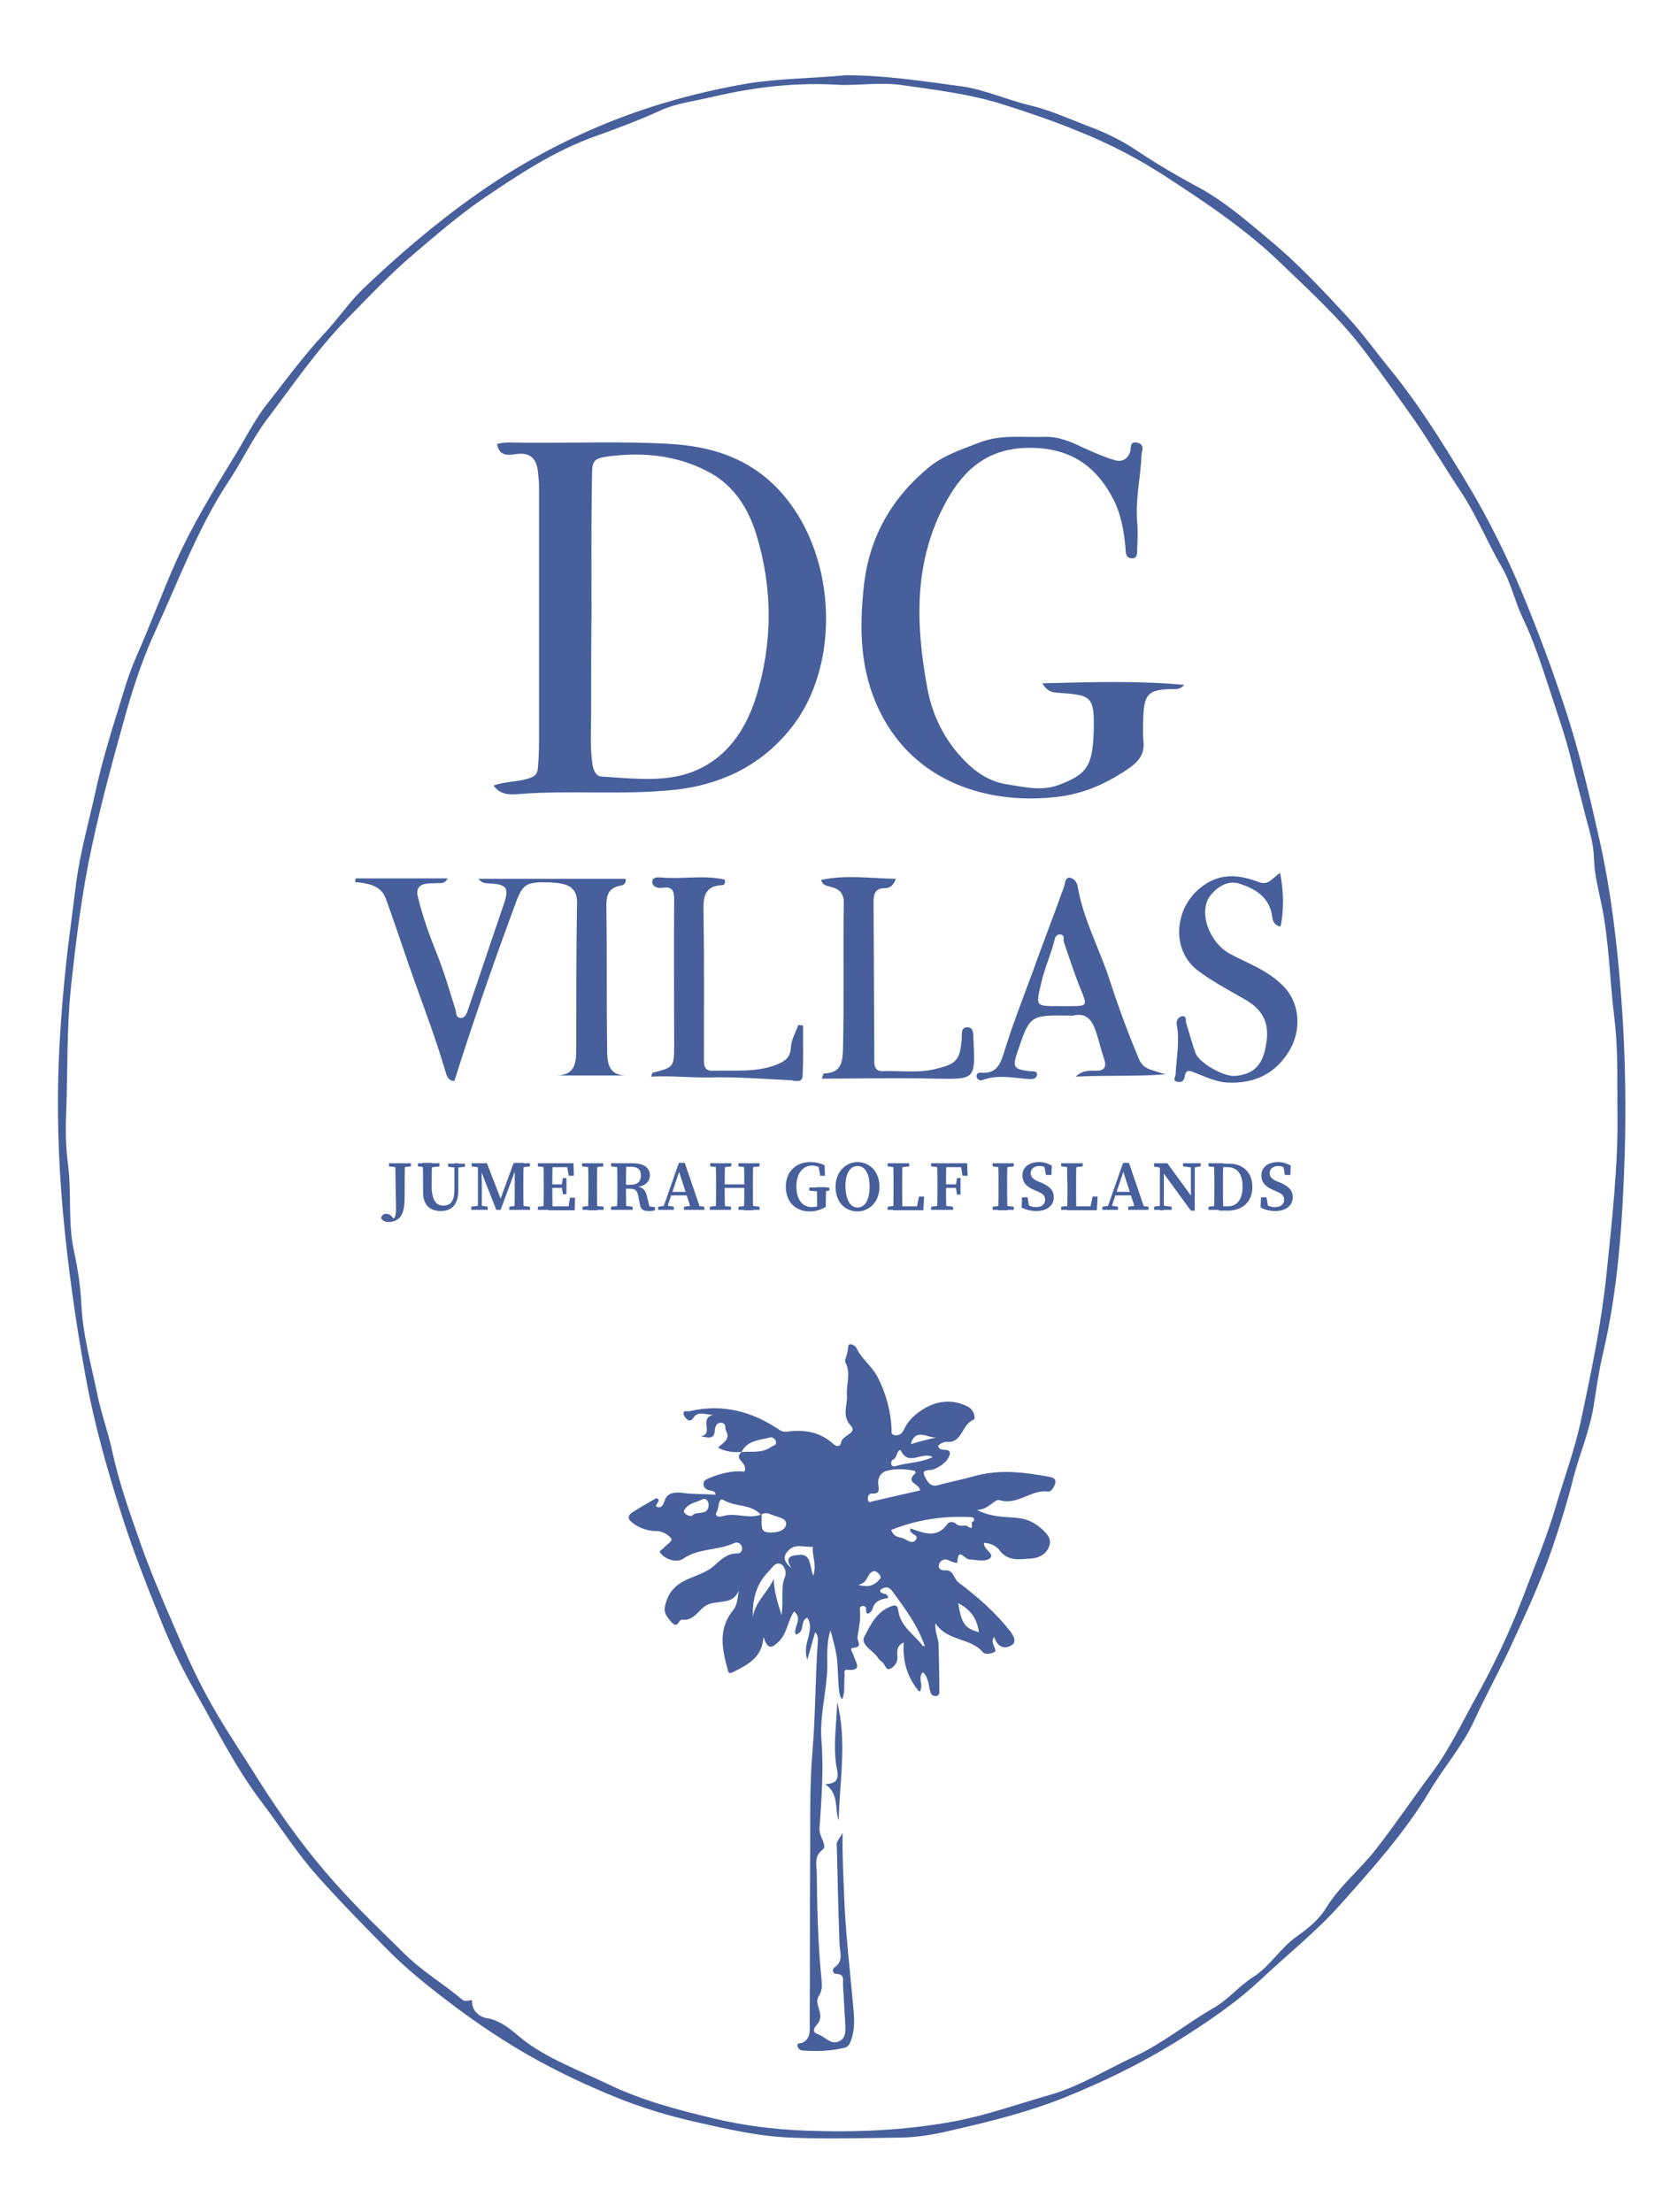 <?xml version="1.0" encoding="utf-8"?>
<!-- Generator: Adobe Illustrator 27.0.0, SVG Export Plug-In . SVG Version: 6.00 Build 0)  -->
<svg version="1.1" xmlns="http://www.w3.org/2000/svg" xmlns:xlink="http://www.w3.org/1999/xlink" x="0px" y="0px"
	 viewBox="0 0 428.1 564.5" style="enable-background:new 0 0 428.1 564.5;" xml:space="preserve">
<style type="text/css">
	.st0{fill:#47609C;}
	.st1{fill:none;}
</style>
<g id="kjuj_pdsd_xA0_Изображение_00000155139919052551844370000012343149714181415342_">
	<g>
		<path class="st0" d="M215.9,19.2c9.9,0,19.6,1.5,29.3,2.8c6.1,0.8,11.8,3.5,17.8,4.9c5.4,1.3,10.5,3.7,15.6,5.6
			c3.7,1.4,7.6,3.3,11.1,5.6c4.9,3.3,10.1,6.4,15.3,9.2c7.1,3.7,13.1,8.9,18.9,13.8C331.1,67,337.6,74,344,80.9
			c3.8,4.1,7,8.6,10.5,12.9c7.4,9,13.5,18.8,19.5,28.7c6.1,10,11.2,20.5,15.6,31.3c3.5,8.6,6.7,17.2,9.6,26
			c3.8,11.3,6.5,22.9,9.1,34.5c3,13.4,4.6,27.1,5.6,40.8c1.3,17.4,1.3,34.9,0.3,52.3c-0.7,12.9-2.1,25.8-5.1,38.5
			c-1,4.3-1.6,8.7-2.3,13.1c-1,6.1-3.5,12-5.1,18c-1.5,6.1-3.4,12.1-5.4,18c-2.9,8.5-6.7,16.7-10.5,24.9c-3,6.5-6.5,12.8-9.5,19.3
			c-2.9,6.4-7.7,11.8-11.3,17.9c-6.5,10.8-14.8,20-23.1,29.3c-6.1,6.8-13.3,12.5-20,18.8c-6.6,6.2-14.1,11.2-21.6,15.9
			c-8.9,5.5-18.5,10.2-28.4,14.2c-9.2,3.7-18.8,6.1-28.4,8.3c-4.5,1.1-9.4,2-14.3,2c-9.1,0.1-18.2,0.4-27.2,0
			c-8.3-0.3-16.4-2.2-24.4-4c-7.1-1.6-14-3.7-20.6-6.4c-7.6-3.1-15-6.6-22.2-10.7c-6.3-3.6-12.4-7.7-18.2-12
			c-6.4-4.8-12.8-9.8-18.5-15.7c-5.8-5.9-11.6-11.8-17.1-18c-5.2-5.8-9.4-12.5-14.1-18.7c-6.7-8.8-11.6-18.7-17-28.2
			c-3-5.3-5.8-10.9-8.1-16.5c-3.8-9.4-7.6-18.9-10.7-28.6c-3.7-11.6-7-23.2-9.2-35.2c-2.6-14.2-4.6-28.5-5.9-42.9
			c-1.1-12.7-1.5-25.3-1-38c0.4-9.5,1.2-19,2.3-28.5c0.7-5.8,1.5-11.6,2.2-17.3c1.1-7.9,3.3-15.6,5-23.4c1.5-6.8,3.5-13.5,5.6-20.2
			c1.4-4.5,2.7-9.2,4.7-13.7c3.5-7.9,6.5-16.1,10-24c4.2-9.4,9.5-18.1,14.9-26.9c2.6-4.2,4.8-8.6,7.7-12.6
			C72.4,97.8,77.3,91,82.9,85c3.4-3.6,6.1-7.7,9.7-11.2c9.2-8.8,18.8-17,29.2-24.3c9.5-6.7,19.7-12.4,30.5-17
			c12.4-5.3,25.3-8.9,38.6-11.2C199.2,20,207.6,20,215.9,19.2z M215,21.7c-11.5-0.8-22.3,0.5-33,3c-4.5,1.1-9.3,1.6-13.4,3.5
			c-5.5,2.5-11.1,4.6-16.7,6.6c-10.6,3.8-19.9,10-29,16.2c-5.9,4.1-11.5,8.9-17,13.6c-6.3,5.3-11.8,11.2-17.5,17
			c-7.6,7.8-13.7,16.8-20.3,25.5c-3.8,5.1-6.4,10.8-9.9,16c-7.8,11.9-12.7,25.3-18.6,38.1c-3,6.5-5.3,13.4-7.3,20.3
			c-3.2,11.4-6.3,22.7-8.8,34.3c-2.6,12-4.1,24.2-5.4,36.3c-1.1,10.6-0.8,21.3-1.2,32c-0.2,4.5-0.1,9,0.5,13.4
			c0.9,7.3-0.1,14.6,1.5,21.9c1,4.5,1.7,9.3,1.9,14c0.4,7.4,2.4,14.6,3.9,21.8c1,5.2,2.9,10.2,4,15.4c1.6,7.4,4.1,14.6,6.6,21.7
			c2.6,7.6,5.8,15.1,9,22.5c2.6,6,5.2,12,8.3,17.7c4.1,7.7,9.1,14.9,13.7,22.3c5.9,9.3,12.3,18.1,19.6,26.2
			c5.5,6.2,11.5,11.9,17.4,17.7c4.4,4.4,9.9,7.6,14.6,11.6c1.2,1,2.6-0.3,2.6,0.5c0,2.7,2.2,4.1,3.8,4.3c4.2,0.7,7.1,3.9,10,6.1
			c6.4,4.6,13.7,7.3,20.6,10.6c8.6,4.2,18,6.7,27.3,8.9c7.5,1.8,15.4,2.8,23.1,3.1c12.9,0.5,25.7,0,38.5-2.4
			c8.4-1.6,16.4-4.5,24.5-6.8c7.5-2.2,14.2-6.4,21.3-9.7c7.3-3.4,13.4-8.5,20.2-12.4c3.7-2.1,6.5-5.6,10.1-7.9
			c4.4-2.8,7-7.5,11.2-10.4c2.8-2,5.6-4.2,7.4-7.2c3.5-5.7,8.8-9.9,12.9-15.2c4.9-6.3,9.4-13,14.2-19.4c4.4-5.9,7.6-12.7,11.2-19.2
			c4.5-8.1,8.5-16.5,11.8-25.1c2.9-7.7,6.1-15.3,8.5-23.4c2.2-7.5,5-15,6.6-22.7c2.6-12.2,5.1-24.3,6.4-36.8
			c1.4-13.8,3-27.6,2.8-41.5c-0.1-8,0.2-15.9-0.8-23.9c-1.2-9.7-1.3-19.5-3.3-29.1c-0.8-3.8-1.8-7.7-1.9-11.7
			c-0.1-3.7-1.2-7.1-2.1-10.5c-1.2-4.9-2.6-9.9-3.8-14.9c-1.5-6.1-3.6-11.9-5.5-17.8c-2-6.1-4-12.3-6.8-18.1c-2-4.2-3-9-5.3-12.9
			c-3.7-6.3-6.4-13.1-10.4-19.2c-4-6-7.7-12.2-11.8-18.2c-4.1-5.8-8.2-11.6-12.5-17.3c-6.2-8.4-13.9-15.4-21.4-22.6
			c-8.9-8.7-19.2-15.6-29.5-22.3c-7.2-4.7-14.9-8.7-23-11.9c-6.1-2.5-12.3-4.6-18.6-6.6c-8.8-2.8-17.8-3.8-26.8-5.1
			C224.7,21.1,219.5,21.7,215,21.7z"/>
		<path class="st0" d="M189.3,370.6c-2,0.1-3.9,0-6-1.1c1.2-1.3,3.3-2,2-4.4c-0.3-0.5,0.2-1.6-0.9-1.9c-1.3-0.3-1.8,0.7-1.9,1.7
			c-0.1,2.7-1.8,2-3.6,1.7c3.5-0.7-0.6-4.4,3.1-5.5c-2.2,0-3.8-1.1-5.1,0.9c-0.4,0.7-1.1,0.7-1.6,0.2c-0.4-0.4-0.9-1.1-0.8-1.6
			c0.1-0.7,1-0.3,1.5-0.4c8.3-2,15.9,0,22.9,4.7c0.7,0.5,1.3,0.6,2.1,0.5c4.4-0.6,8.5,0.1,11.9,3.3c0.8,0.7,1.7,0.3,1.8-0.4
			c0.1-2,4.3-2.4,2.5-4.4c-2.4-2.6-0.8-5.2-1-7.8c-0.2-2.8,1.1-5.6-0.4-8.4c-0.3-0.6,0.7-2.3,0.7-3.8c0-1.6,1.9-0.4,2.1,0.1
			c1.3,2.8,3.9,4.6,5.4,7.4c2.2,4.3,3.4,8.7,3.6,13.4c0,0.6-0.2,1.3,0.7,1.5c1.1,0.2,1.9-0.3,2.4-1.3c1-2.2,2.5-3.7,4.6-5.1
			c3.8-2.5,8-2.9,11.9-0.8c1.6,0.9,1.9,3.1,1.3,3.3c-3,1.1-2.8,6-6.8,5.6c-0.5,0-1,0.2-1.4,0.4c-0.3,0.1-0.6,0.4-0.8,0.6
			c0.1,1.9,3.6,0.1,2.9,2.4c-0.6,1.8-2.4,3-4.3,3.7c-0.9,0.3-2.9-0.2-2.1,1.6c0.5,1,1.3,2.9,3.3,2.4c3.1-0.8,6.3-1.5,9.3-2.3
			c6.7-1.9,13.1-1,19.6,0.2c0.8,0.2,1.4,0.6,1.2,1.5c-0.2,1-1.1,2.3-1.8,2.2c-4.4-0.6-7.8,3.6-12.4,2.2c-1.4-0.4-2.7,2.4-5.8,2.5
			c3.8,1.9,7,1.7,10,2c2.6,0.2,4.6,1.1,6.5,2.8c1.4,1.3,2.8,2.6,1.8,4.8c-0.9,1.9-2.7,2.7-4.6,2.8c-2.9,0.2-5.9,0.8-8.1-2.3
			c-0.7-0.9-2.3-1.7-3.8-1.7c-0.2,1.8,3,2.8,1.4,4c-1.1,0.9-3.5,0.3-5.3,0.2c-1.1-0.1-2.7-3.2-2.9,0.7c0,0.5-1.5-0.1-2.3-0.5
			c-1-0.5-2.1,0.1-2.4,1.1c-0.3,1.1,0.6,1.6,1.6,1.5c2.2-0.1,2.1,2.1,3.4,3.1c4.9,3.7,9.5,7.7,13.3,12.6c0.9,1.2,1.6,2.7,0.1,3.5
			c-2,1.1-3.6,0.1-4.3-2.2c-1.1,1.5,0.4,2.5,0.3,3.7c-1,0.7-2.6,0.8-3.1,0.3c-3.2-3.9-9.2-2.8-12.2-7.5c-0.2,2.3,0.8,4,0.8,5.4
			c0.1,4.1,0.2,8.2,0.2,12.3c0,0.5-0.4,0.9-1,0.9c-0.7,0-1.2-0.5-1.3-1.1c-0.5-1.7-0.4-3.6-1.9-5c-1.5,1.5,0.4,3.5-0.9,5
			c-3.1-3.6-4.3-7.7-4-12.6c-2.1,1-1.6,2.7-1.6,3.9c0,1.3-0.8,2.2-1.6,2.7c-1.3,0.8-1.5-0.8-2.1-1.4c-0.5-0.4-1-0.8-1.3-1.3
			c-1.2-1.9-4.6-3.2-3.4-5.5c1.5-2.8,3-6.1,6.5-7.5c1-0.4,1.9-0.7,2.1,0.9c0.5,4.1,4,6.1,6.2,9c0.1,0.1,0.2,0.1,0.6,0.2
			c-1.8-5.3-5-9.5-8.1-13.8c-0.7-1-1.4-1.5-2.4-1.1c-1.3,0.5-1.2,1.1,0.1,1.5c0.5,0.1,1,0.2,1,1.1c-1.7,0.2-3.5,0.7-4,2.9
			c0,0.2-1.8,2.5-1.6-0.4c0-0.2-0.5-0.5-0.8-0.5c-0.6,0-0.9,0.5-0.8,1c0.3,2.4-0.3,4.7-0.6,7c-0.1,1.1,1.5,2.5-1.2,2.7
			c-1,0.1,0.1,1.4,0.3,2.2c0.5,1.6,2.2,3.7-1.6,3.4c-1.3-0.1-0.7,1-0.8,1.6c-0.2,1.9,0.2,4-0.6,5.9c-0.9-0.8-0.9-2.7-1.2-8.6
			c-0.1-3-1-6-1.8-9c-1,3.1-0.8,6.1-0.8,9.2c-0.1,6.3-2,12.5-1.5,18.9c0.6,7.5,0,15.1-0.5,22.6c-0.1,2,2.1,4.3,0.8,5.3
			c-2.3,1.8-1.5,3.9-1.5,5.7c0.1,9.1,0.3,18.2,1.2,27.3c0.2,1.8,0.2,2.9-0.7,4.4c-1.3,2.1,1.5,4.4-0.1,6.8c-0.3,0.5-2.3,2.2-0.1,2.9
			c1.8,0.6,3.2,2.7,5.2,1.9c1.7-0.6,1.9-2.3,1.8-4c-0.2-3.5-0.4-6.9-0.6-10.4c-0.1-1.3,0.6-2.8-1.8-2.9c-0.8,0-1.1-1.1-0.3-1.7
			c2.4-1.7,1.2-4,1.2-6.1c-0.3-8.5-0.5-16.9-0.7-25.4c0-0.6,0.6-1.2,1.5-2.8c-0.1,6.1,0.2,11.1,0.4,16.2c0.3,8.6,1.3,17.2,2.1,25.9
			c0.3,3.7,1,7.3-0.4,11c-0.4,1.1-0.8,1.6-1.8,1.8c-3.3,0.8-6.6,0.9-10,0.7c-0.7,0-1.6-0.2-1.8-1.1c-0.2-1,0.7-0.7,1.2-0.9
			c2.3-1.1,1.9-3.4,1.9-5.2c0.1-13.5,0-26.9,0.1-40.4c0.1-9.6-0.2-19.2,0.6-28.7c0.8-9.5,0.7-19.1,1.4-28.6c0-0.6-0.1-1.2-0.7-1.9
			c-0.6,2.1-1.2,4.2-2,7c-1.5-4.1,2.1-7.4,0-10.7c-2,0.7-0.4,3.7-3,4.3c-0.7-1.9,2-4-0.4-5.9c-1.6,2.4-1.7,5.4-3.8,7.6
			c-2.2,2.2-3,1.8-4-1.1c-0.3,5-3.6,6.9-7.4,8.8c-1.7,0.9-1.5,0.2-1.8-0.7c-1.4-5.2-2.4-10.2,1.5-15c1-1.2,1.1-3.1,1.4-5
			c-1.6,4.2-5.9,2.1-8.7,4.1c-1.7,1.2-3,3.8-5.8,3.4c-0.9-0.1-1,2.6-2.8,0.5c-1.6-1.9-2.1-2.6-1.1-5.5c2.2-6,8.3-5.4,12-8.7
			c1.6-1.4,3.4-3.3,6.1-3.2c0.8,0,1.3-0.8,1.1-1.6c-0.2-1.1-1.3-1.4-2.1-1c-4.2,1.9-9,1.2-13,4c-1.3,0.9-4.2,0.4-5.7-1.5
			c-0.5-0.6,0.5-0.9,0.9-1.4c0.7-0.8,2.4-1.7,1.8-2.4c-0.7-0.8-1.9-1.7-3.4-1.8c-2.3,0-4.5-0.6-6.4-2.1c-1.5-1.1-1.2-2,0.1-2.8
			c2-1.3,4-2.4,5.9-3.5c1.9,0.4-1.3,2.2,0.7,2.3c0.9,0.1,1.2-1,1.6-2c0.8-2.1,3.3-1.8,5-1.6c2.6,0.3,5.2,0.2,7.9,0.4
			c-0.2-1-0.9-1-1.6-1.1c-0.9-0.2-1.6-0.8-1.5-1.8c0.1-0.9,0.9-1.1,1.6-1.4c2.9-1.2,5.8-1.9,8.9-1.6
			C190.9,373.1,187.1,372.5,189.3,370.6c2.6-0.2,5.3,0.4,7.7-1.4c0.5-0.3,1.2-0.3,1.1-1.1c-0.1-0.9-0.9-1.4-1.6-1.2
			C193.9,367.6,190.8,367.6,189.3,370.6z M194.4,386.5c0.2,1.6-0.5,4.2,1.1,4.5c1.5,0.4,4.6,0.1,5.1-1.6c0.6-1.9-2-2.1-3.6-2.8
			c-1-0.4-1.8-0.6-2.8,0c-2.5-2.8-6.4-1.9-9.4-3.7c-1.5-0.9-1.2,1.9-1.8,2.9c-0.8,1.4,0.8,1.4,1.4,1.2
			C187.7,385.9,191.2,387.9,194.4,386.5z M234.9,380.4c-0.2-1.8-4-1.9-1.2-4.4c0.1-0.1-0.1-0.6-0.3-0.6c-2.3-0.5-4.7-0.6-7,0
			c-1.6,0.4-2.4,1.9-2.2,3.4c0.2,1.6,0.4,2.5-1.7,2.4c-0.8,0-1.1,0.9-0.9,1.7c0.2,0.7,0.5,0.5,1.1,0.3
			C226.9,382.2,231.1,381.3,234.9,380.4z M227.5,390.5c0.7,1.9,2,1.8,3,2.1c1,0.4,2.4,1.7,3.3,0.4c1-1.4-1.9-1.3-1.4-2.9
			c3.4,1.2,6.8,2.7,9.5-1.2c0.4-0.5,1.5-0.6,2.1,0c1,1,2.5,0.2,2.9,0.6c2.2,1.7,0.5-1.7,1.6-1.1c0.5-1.2-0.4-1.2-1.1-1.2
			C240.6,386.9,234,387.9,227.5,390.5z M192.4,415.6c-1.4-5.5,3.2-8.3,5.1-12.6c0.1,3.1,0.9,5.6,2,9.2c0.6-4-0.3-7,0.9-9.8
			c0.4-0.9,0-2.7-1.1-3.2c-1.3-0.6-2.1,0.8-2.9,1.7C192.2,405,191.8,410.1,192.4,415.6z M207.6,402.2c1-3-0.4-5.2-0.1-7.4
			c-2.1,0.2-4.4-1-6.3,1c-1.4,1.5-1.2,2.7,0.9,4.5c-2.3-3.3,0.7-3.3,1.6-3.4C207.1,396.3,206.6,399.6,207.6,402.2z M244.6,409.2
			c0.9,5.3,1.7,6.4,5.3,7.4C249.4,413.3,248,410.9,244.6,409.2z M176.7,386.9c0.8-1.5,4.1,0.3,4.2-2.8c0-0.8-0.6-1.9-1.6-1.4
			c-1.6,0.8-3.8,1-4.7,2.9C174.4,385.9,175.3,387.1,176.7,386.9z M229.9,370.1c-1.1,0.1-0.8,2-2,2.5c-0.5,0.2-0.8,2,0.7,1.6
			c3-0.9,6.3-0.8,9.5-2.3C235.4,370.3,231.9,374.5,229.9,370.1z M219.1,404.5c3,0.9,4.5-0.2,5.6-1.6c0.5-0.6-0.9-1.9-1.4-1.9
			C221.2,401.1,221.9,404,219.1,404.5z M239,366.9c-2.1,0.2-5.3-2.6-6.5,1.7C234.7,367.9,236.8,367.4,239,366.9z"/>
		<path class="st0" d="M126,200.5c3-1.1,6.1-0.9,8.9-1.8c1.7-0.5,2.3-1.2,2.4-2.6c0.2-2.2,0.3-4.4,0.3-6.7c0-21.8,0-43.7,0-65.5
			c0-1.2-0.2-2.5-0.3-3.7c-0.4-3.3-2.1-4.8-5.6-4.3c-2,0.3-4.3,0.6-4.8-2.6c2.4-0.6,4.7-0.3,7.1-0.3c12.3,0.1,24.7-0.4,37,0.3
			c10.3,0.6,19.9,3.4,27.7,11.6c14.7,15.6,16,43.2,4.4,59.4c-7.5,10.3-18,15.9-31,17.3c-13.4,1.4-26.8,0-40.1,1.1
			C130,202.8,127.7,202.9,126,200.5z M151,157.1C151,157.1,150.9,157.1,151,157.1c-0.1,8.3-0.1,16.7-0.1,25c0,4.2-0.3,8.5,0.3,12.7
			c0.2,1.7,0.9,3.3,2.3,3.4c6.8,0.4,13.8,1.3,20.4-0.3c10.2-2.6,16.1-10.4,19.1-20c4.3-13.8,4.3-27.9,0-41.7
			c-2-6.4-5.6-12.1-11.5-15.4c-7.5-4.2-15.8-5.4-24.5-4.5c-6.3,0.6-5.8,1.2-5.9,6.8C150.9,134.4,151,145.8,151,157.1z"/>
		<path class="st0" d="M266.1,174.4c12.4-0.3,24.3-0.7,36.2,0.4c-1.2,1.5-2.7,1-4.1,1.1c-4.8,0.2-6,1.4-6.3,6.2
			c-0.1,2.4-0.2,4.8,0,7.1c0.4,4-2,5.8-4.9,7.7c-5.1,3.3-10.4,5.6-16.4,6.4c-17.6,2.3-36.9-3.2-46-21.7c-5-10.1-5.3-20.8-4.1-31.8
			c1.3-12.6,7.1-22.7,16.7-30.6c3.7-3,8.3-4.5,12.7-6.2c5.5-2.2,11.2-1.3,16.8-1.5c3.6-0.1,6.8,1.3,9.9,2.8c2.5,1.1,5.1,2.3,7.8,3.1
			c1.8,0.6,3.4,0,4.1-2.1c0.3-1-0.2-2.8,1.9-2.3c1.9,0.5,1.1,2,1,3.1c-0.2,5.7-1.6,11.3-1.1,17.1c0.2,2.2,0.1,4.5,0,6.7
			c0,1,0.2,2.6-1.3,2.6c-1.8,0-1.6-1.7-1.7-2.8c-0.4-4.2-1.1-8.3-3-12.1c-4.5-8.8-11.2-13.3-21.4-13.3c-10.3,0-16.6,5.1-21.3,13.6
			c-8.4,15.2-7.9,31.2-4.9,47.6c1.1,6.2,3.7,11.8,7.5,16.4c3.2,3.8,7.1,7.4,12.9,8.3c4.6,0.7,8.8,1.8,13.3,0.1
			c6.6-2.5,8.2-4.5,8.7-11.5c0-0.7,0.1-1.5,0.1-2.2c0.2-8.6-0.5-9.2-8.2-9.7C269.5,176.7,267.6,177.1,266.1,174.4z"/>
		<path class="st0" d="M90.8,224.2c7.7,0,15.3,0,23.5,0c-0.8,1.4-1.7,1.2-2.5,1.2c-0.9,0.1-1.7,0-2.6,0.1c-2.1,0.2-3.1,1.2-2.5,3.5
			c1.2,4.9,2.9,9.7,4.8,14.4c1.9,4.7,3.3,9.6,4.8,14.4c0.2,0.7,0,1.9,1.2,2c1.3,0.1,1.6-1.1,1.9-1.9c3.1-9,6.1-18.1,9.2-27.1
			c1.4-4.1,0.8-5.1-3.5-5.3c-1-0.1-1.9,0.1-3-1.2c12.8,0,25.2,0,37.6,0c0.2,1.3-0.7,1.6-1,1.7c-4.2,0.6-3.9,3.5-3.9,6.7
			c0.2,11.7,0,23.4,0.2,35.1c0,3.1,0.1,6.7,4.9,6.7c-5.9,0-11.9,0-17.8,0c5-0.1,5-3.6,5-7.3c0-12.2,0-24.4,0.2-36.7
			c0.1-3.6-1.9-4.7-4.8-5.1c-0.7-0.1-1.5-0.1-2.2-0.2c-6.3-0.1-6.9,0.3-9.1,6.5c-5.4,14.6-10.5,29.3-15.2,44.2
			c-1.3,0-1.8-0.9-2.1-1.8c-3.1-10.7-7.3-21-10.8-31.5c-1.5-4.4-3-8.8-4.6-13.2c-1.3-3.6-4.7-3.9-7.9-4.3
			C90.7,224.8,90.8,224.5,90.8,224.2z"/>
		<path class="st0" d="M326.8,222.8c0.9,4.9,1,9.3,0.1,13.7c-2.2-0.5-2-2.1-2.3-3.5c-1-4.3-4.4-6.2-8-7.4c-2.8-1-5.4,0.4-7.4,2.7
			c-3.5,4-0.7,12.1,4.7,15.1c4.8,2.6,10,4.3,14,8.6c4.3,4.7,4,11.4,1.4,15.9c-3.5,6.1-9.1,8.8-16.1,8.4c-2.8-0.2-5.4-1.4-7.9-2.4
			c-1.3-0.5-2.6-1.3-2.9,1c-0.2,1.2-1,1.4-1.9,1.2c-1.2-0.3-0.5-1.1-0.4-1.8c0.2-4.3,1.1-8.5,0.3-12.8c-0.2-1,0.4-1.9,1.2-2.1
			c1.4-0.3,1,1,1.2,1.7c0.8,2.6,1.5,5.2,2.4,7.7c0.9,2.5,7.4,6.2,10.3,5.8c3.9-0.4,6.4-2.2,7.4-6.5c1.5-6.3,0.1-10.2-5.6-13.3
			c-4-2.3-8.2-4.5-11.8-7.3c-6.5-5.2-5.7-15.5,0.8-20.8c5-4.1,10-3.5,15.2-1.5C324,226,324.8,224,326.8,222.8z"/>
		<path class="st0" d="M297.6,274.2c-7.8,0.6-15.4,0.2-23,0.6c1.4-1.4,3.1-1.6,4.9-1.5c2.5,0.1,3.1-1,2.3-3.2
			c-0.8-2.3-1.3-4.7-2.1-7c-0.9-2.6-2.3-4.7-5.7-3.9c-0.4,0.1-0.7,0-1.1,0c-10-0.1-10-0.1-13.2,9.4c-1.3,3.8-0.9,4.3,3.1,4.8
			c0.8,0.1,2.1-0.2,1.9,1c-0.1,1-1.3,1.1-2.2,1c-3.9-0.3-7.9-1.2-11.8,0.3c-0.5,0.2-1.3-0.2-1.4-0.9c-0.1-0.9,0.6-1.1,1.2-1
			c4,0.3,4.9-2.3,5.9-5.5c2-6.5,4.5-12.9,6.9-19.4c2.7-7.5,5.6-15,8.3-22.5c0.3-0.9,0.3-2.3,1.3-2.4c1.1,0,2,1.1,2.2,2.2
			c1.4,8.4,5.6,16,8.2,24c2.2,6.8,4.7,13.6,7.5,20.2c0.6,1.4,1.7,2.3,3.2,2.7C295.2,273.5,296.4,273.9,297.6,274.2z M270.5,256.8
			c0.9,0,1.7,0,2.6,0c4.6,0,4.5-0.1,2.7-4.5c-1.6-3.9-2.8-7.8-4.2-11.8c-0.3-0.7,0.4-1.9-1-2c-1.2,0-1.3,1.1-1.5,1.8
			c-0.9,3.5-2.4,6.7-3.2,10.2C264.4,256.9,264.1,256.8,270.5,256.8z"/>
		<path class="st0" d="M205,261.7c0,4.3,0.1,8.5-0.1,12.8c-0.1,2.1-2,1.3-3.2,1.2c-6.8-0.3-13.7-0.9-20.5-0.7c-5,0.1-9.9-0.5-15-0.2
			c0.2-0.6,0.3-0.9,0.4-1c5.5-1.4,5.5-1.4,5.5-7.4c0-12.2-0.1-24.4,0-36.6c0-2.3-0.3-3.6-3-3.2c-1.2,0.2-2.6-0.3-2.6-1.5
			c0-1.4,1.6-1.2,2.7-1.1c5.3,0.4,10.6-0.7,15.8,0.5c0.3,0.9-0.2,1.4-0.5,1.4c-4.9,0.2-5,3.3-4.9,7.1c0.2,12.6,0.1,25.1,0.1,37.7
			c0,1.9,0.6,2.7,2.5,2.6c5.4-0.2,10.9,0.5,16.1-1.6c2-0.8,3.5-1.7,3.6-4.4c0.1-1.9,1.2-3.8,1.9-5.7
			C204.2,261.7,204.6,261.7,205,261.7z"/>
		<path class="st0" d="M209.6,224.6c6.3-1.4,12.6-0.4,19.1-0.3c-0.6,1.6-1.4,2.4-2.9,2.4c-2.4,0-2.8,1.5-2.8,3.5
			c0.1,13.7,0.1,27.3,0.2,41c0,1.1,0.4,2.2,2,2.2c4.6-0.2,9.2,0.6,13.8-0.6c5.2-1.3,6-2.2,6.5-7.5c0.1-1.2-0.3-3,1.3-3.1
			c1.9-0.1,1.6,1.9,1.7,3.1c0.5,10.3,0.5,10.2-9.9,10c-9.5-0.2-19.1,0-28.8,0c0.3-0.9,0.4-1.3,0.5-1.3c4.1-0.2,4.8-2.2,4.9-6.3
			c0.3-12.5,0-24.9,0.2-37.4c0-2.2-1.1-3.4-3.2-3.9C211.2,226,210.1,226.2,209.6,224.6z"/>
		<path class="st0" d="M214.1,464.7c-1.1-3.1,0.2-6.7-3.4-9.3c2.5-0.2,3.5-0.9,3-3.6c-1.2-5.7-0.1-11.6,0-17.4
			C216.3,444.5,214.3,454.6,214.1,464.7z"/>
	</g>
	<g>
		<g>
			<path class="st0" d="M103.4,296.9c-0.1,1.8-0.1,3.6-0.1,5.5v2.4c0,2.2-0.1,3.5-0.5,4.6c-0.5,1.7-2,2.5-3.6,2.5
				c-0.8,0-1.6-0.3-1.9-1c0.1-0.7,0.6-1.1,1.3-1.1c0.5,0,1,0.2,1.5,0.8l0.6,0.6l-0.2,0.2l-0.1,0l0-0.2c0.5-0.5,0.7-1.3,0.7-2.6
				c0-1.4-0.1-4-0.2-11.6H103.4z M99.3,296.9h5.6v0.8l-2.5,0.3h-0.5l-2.6-0.3V296.9z"/>
			<path class="st0" d="M106.7,297.7v-0.8h5.5v0.8l-2.5,0.3h-0.4L106.7,297.7z M113.2,307.7c1.8,0,2.8-1.1,2.8-4.1v-6.7h1v6.9
				c0,3.8-1.8,5.3-4.5,5.3c-2.6,0-4.5-1.4-4.5-4.8v-2c0-1.8,0-3.7-0.1-5.5h2.4c-0.1,1.8-0.1,3.6-0.1,5.5v1.4
				C110.5,306.7,111.5,307.7,113.2,307.7z M116.3,298l-1.9-0.2v-0.8h4.3v0.8l-1.9,0.2H116.3z"/>
			<path class="st0" d="M120.3,308l2-0.3h0.4l1.8,0.3v0.8h-4.2V308z M120.4,296.9h2.5l0,1.1h-0.3l-2.2-0.3V296.9z M122,296.9h0.9
				l0.1,5.8v6.1h-1V296.9z M122,296.9h2.3l3.8,9.8h-0.6l3.6-9.8h1.1l-4.4,11.9h-1.1L122,296.9z M130,308l2.2-0.3h0.6l2.5,0.3v0.8
				H130V308z M131.4,303.4l0-6.6h2.3c-0.1,1.8-0.1,3.7-0.1,5.6v0.8c0,1.9,0,3.7,0.1,5.6h-2.4C131.4,307,131.4,305.1,131.4,303.4z
				 M132.6,296.9h2.7v0.8l-2.4,0.3h-0.2V296.9z"/>
			<path class="st0" d="M137.3,297.7v-0.8h2.7v1.1h-0.2L137.3,297.7z M140,307.7v1.1h-2.7V308l2.5-0.3H140z M138.8,302.5
				c0-1.9,0-3.7-0.1-5.6h2.4c-0.1,1.8-0.1,3.7-0.1,5.6v0.6c0,2,0,3.9,0.1,5.7h-2.4c0.1-1.8,0.1-3.7,0.1-5.6V302.5z M144.6,296.9
				l1.1,1H140v-1h6.4l0.1,3.2h-1.3L144.6,296.9z M144,303.2h-4v-0.9h4V303.2z M146.8,305.7l-0.1,3.2H140v-1h6.1l-1.1,1l0.5-3.2
				H146.8z M143.4,302.5l0.3-1.8h0.9v4.1h-0.9l-0.3-1.9V302.5z"/>
			<path class="st0" d="M148.6,297.7v-0.8h5.4v0.8l-2.5,0.3h-0.4L148.6,297.7z M151.6,307.7l2.5,0.3v0.8h-5.4V308l2.5-0.3H151.6z
				 M150.2,302.5c0-1.9,0-3.7-0.1-5.6h2.4c-0.1,1.8-0.1,3.7-0.1,5.6v0.8c0,1.9,0,3.7,0.1,5.6h-2.4c0.1-1.8,0.1-3.7,0.1-5.6V302.5z"
				/>
			<path class="st0" d="M156,297.7v-0.8h2.7v1.1h-0.2L156,297.7z M159,307.7l2.5,0.3v0.8H156V308l2.5-0.3H159z M157.6,302.5
				c0-1.9,0-3.7-0.1-5.6h2.4c-0.1,1.9-0.1,3.7-0.1,5.7v0.5c0,2,0,3.8,0.1,5.7h-2.4c0.1-1.8,0.1-3.7,0.1-5.6V302.5z M158.8,302.4h2.2
				c1.9,0,2.6-1,2.6-2.4c0-1.5-0.8-2.2-2.5-2.2h-2.3v-0.9h2.7c2.8,0,4.4,1.1,4.4,3.1c0,1.5-1.1,2.9-3.9,3l0-0.2
				c2.1,0.1,2.8,0.9,3.2,2.7l0.7,2.9l-1-0.6l2.3,0.3v0.8c-0.6,0.2-1,0.2-1.6,0.2c-1.3,0-2-0.4-2.2-1.5l-0.5-2.5
				c-0.3-1.3-0.8-1.7-2.1-1.7h-1.9V302.4z"/>
			<path class="st0" d="M168.1,308l1.8-0.3h0.3l1.8,0.3v0.8h-4V308z M173.3,296.8h1.5l4.1,12h-2.4l-3.3-10.2l0.5-0.5l-3.6,10.7h-1
				L173.3,296.8z M171.3,304.2h4.9l0.3,0.9H171L171.3,304.2z M174.6,308l2.1-0.3h0.8l2.3,0.3v0.8h-5.2V308z"/>
			<path class="st0" d="M181.3,297.7v-0.8h5.4v0.8l-2.5,0.3h-0.4L181.3,297.7z M184.1,307.7l2.5,0.3v0.8h-5.4V308l2.4-0.3H184.1z
				 M182.8,302.5c0-1.9,0-3.7-0.1-5.6h2.4c-0.1,1.8-0.1,3.7-0.1,5.6v0.5c0,2.1,0,4,0.1,5.8h-2.4c0.1-1.8,0.1-3.7,0.1-5.6V302.5z
				 M184,303.2v-0.9h7.2v0.9H184z M188.5,297.7v-0.8h5.4v0.8l-2.5,0.3H191L188.5,297.7z M191.4,307.7l2.5,0.3v0.8h-5.4V308l2.5-0.3
				H191.4z M190,302.5c0-1.9,0-3.7-0.1-5.6h2.4c-0.1,1.8-0.1,3.7-0.1,5.6v0.8c0,1.9,0,3.7,0.1,5.6h-2.4c0.1-1.8,0.1-3.7,0.1-5.8
				V302.5z"/>
			<path class="st0" d="M210.7,308.1c-1.2,0.7-2.5,1.1-4,1.1c-3.7,0-6.1-2.5-6.1-6.3c0-3.7,2.4-6.3,6.3-6.3c1.3,0,2.5,0.3,3.6,0.8
				l0.1,2.7h-1.2l-0.5-2.8l1.2,0.3v1c-0.9-0.8-1.8-1.1-2.8-1.1c-2.2,0-4,1.8-4,5.3c0,3.5,1.6,5.3,4,5.3c0.9,0,1.5-0.2,2.4-0.7
				l-1.1,1v-1.2c0-1.4,0-2.8-0.1-4.2h2.4c0,1.4-0.1,2.8-0.1,4.3V308.1z M206.6,303.9v-0.8h5.1v0.8l-2,0.2h-0.8L206.6,303.9z"/>
			<path class="st0" d="M224.5,302.9c0,4-2.7,6.3-5.6,6.3c-2.9,0-5.6-2.1-5.6-6.3c0-4,2.8-6.3,5.6-6.3S224.5,298.7,224.5,302.9z
				 M218.9,308.2c2.2,0,3.1-2.5,3.1-5.3c0-2.8-0.9-5.3-3.1-5.3s-3.1,2.5-3.1,5.3C215.9,305.7,216.8,308.2,218.9,308.2z"/>
			<path class="st0" d="M226.6,297.7v-0.8h5.5v0.8l-2.5,0.3H229L226.6,297.7z M229.3,307.7v1.1h-2.7V308l2.5-0.3H229.3z M228,296.9
				h2.4c-0.1,1.8-0.1,3.7-0.1,5.6v1.1c0,1.6,0,3.4,0.1,5.3H228c0.1-1.8,0.1-3.7,0.1-5.4v-1C228.1,300.6,228.1,298.7,228,296.9z
				 M235.9,305.4l-0.2,3.5h-6.4v-1h5.8l-1.2,1l0.7-3.5H235.9z"/>
			<path class="st0" d="M237.7,297.7v-0.8h2.7v1.1h-0.2L237.7,297.7z M240.8,307.7l2.5,0.3v0.8h-5.6V308l2.5-0.3H240.8z
				 M239.3,302.5c0-1.9,0-3.7-0.1-5.6h2.4c-0.1,1.8-0.1,3.7-0.1,5.6v0.6c0,2,0,3.9,0.1,5.7h-2.4c0.1-1.8,0.1-3.7,0.1-5.6V302.5z
				 M245.2,296.9l1.1,1h-5.8v-1h6.4l0.1,3.2h-1.3L245.2,296.9z M244.6,303.2h-4.1v-0.9h4.1V303.2z M244,302.5l0.3-1.8h0.9v4.2h-0.9
				L244,303V302.5z"/>
			<path class="st0" d="M253.4,297.7v-0.8h5.4v0.8l-2.5,0.3h-0.4L253.4,297.7z M256.3,307.7l2.5,0.3v0.8h-5.4V308l2.5-0.3H256.3z
				 M254.9,302.5c0-1.9,0-3.7-0.1-5.6h2.4c-0.1,1.8-0.1,3.7-0.1,5.6v0.8c0,1.9,0,3.7,0.1,5.6h-2.4c0.1-1.8,0.1-3.7,0.1-5.6V302.5z"
				/>
			<path class="st0" d="M266.8,306.2c0-1.1-0.6-1.5-1.9-2.1l-0.7-0.3c-2-0.8-3.2-1.9-3.2-3.8c0-2.1,1.7-3.4,4.3-3.4
				c1.2,0,2.3,0.4,3.2,0.9l-0.1,2.4h-1.4l-0.5-2.7l1.3,0.6v0.9c-0.9-0.8-1.6-1.1-2.5-1.1c-1.2,0-2.2,0.7-2.2,1.8
				c0,1,0.7,1.6,1.8,2.1l0.8,0.3c2.3,1,3.3,2,3.3,3.8c0,2.1-1.7,3.5-4.5,3.5c-1.4,0-2.8-0.4-3.7-0.9l0.1-2.6h1.4l0.5,2.8l-1.3-0.5
				v-0.9c1.1,0.7,1.8,1.1,3,1.1C265.9,308.1,266.8,307.4,266.8,306.2z"/>
			<path class="st0" d="M270.9,297.7v-0.8h5.5v0.8l-2.5,0.3h-0.5L270.9,297.7z M273.6,307.7v1.1h-2.7V308l2.5-0.3H273.6z
				 M272.4,296.9h2.4c-0.1,1.8-0.1,3.7-0.1,5.6v1.1c0,1.6,0,3.4,0.1,5.3h-2.4c0.1-1.8,0.1-3.7,0.1-5.4v-1
				C272.4,300.6,272.4,298.7,272.4,296.9z M280.2,305.4l-0.2,3.5h-6.4v-1h5.8l-1.2,1l0.7-3.5H280.2z"/>
			<path class="st0" d="M281.5,308l1.8-0.3h0.3l1.8,0.3v0.8h-4V308z M286.7,296.8h1.5l4.1,12h-2.4l-3.3-10.2l0.5-0.5l-3.6,10.7h-1
				L286.7,296.8z M284.7,304.2h4.9l0.3,0.9h-5.5L284.7,304.2z M288,308l2.1-0.3h0.8l2.3,0.3v0.8H288V308z"/>
			<path class="st0" d="M294.6,308l1.9-0.3h0.4l2.2,0.3v0.8h-4.5V308z M295.6,297.5l1.1,0.5l-2.1-0.2v-0.9h3.4l7,9.6v2.5H304
				L295.6,297.5z M296.1,296.9l1,0.9v11.1h-1V296.9z M302,296.9h4.5v0.8l-1.8,0.3h-0.4l-2.3-0.3V296.9z M304,296.9h1v12l-1-1V296.9z
				"/>
			<path class="st0" d="M308.5,297.7v-0.8h2.7v1.1h-0.2L308.5,297.7z M311.2,307.7v1.1h-2.7V308l2.5-0.3H311.2z M310,302.5
				c0-1.9,0-3.7-0.1-5.6h2.4c-0.1,1.8-0.1,3.7-0.1,5.6v0.6c0,2,0,3.9,0.1,5.7h-2.4c0.1-1.8,0.1-3.7,0.1-5.7V302.5z M311.2,307.9h2.2
				c2.4,0,3.8-1.8,3.8-5c0-3.3-1.4-5-3.8-5h-2.3v-0.9h2.6c3.6,0,6,2.2,6,6c0,3.8-2.6,6-6.3,6h-2.3V307.9z"/>
			<path class="st0" d="M327.8,306.2c0-1.1-0.6-1.5-1.9-2.1l-0.7-0.3c-2-0.8-3.2-1.9-3.2-3.8c0-2.1,1.7-3.4,4.3-3.4
				c1.2,0,2.3,0.4,3.2,0.9l-0.1,2.4h-1.4l-0.5-2.7l1.3,0.6v0.9c-0.9-0.8-1.6-1.1-2.5-1.1c-1.2,0-2.2,0.7-2.2,1.8
				c0,1,0.7,1.6,1.8,2.1l0.8,0.3c2.3,1,3.3,2,3.3,3.8c0,2.1-1.7,3.5-4.5,3.5c-1.4,0-2.8-0.4-3.7-0.9l0.1-2.6h1.4l0.5,2.8l-1.3-0.5
				v-0.9c1.1,0.7,1.8,1.1,3,1.1C326.9,308.1,327.8,307.4,327.8,306.2z"/>
		</g>
	</g>
</g>
<g id="Слой_2">
	<rect x="94" y="350.2" class="st1" width="2.5" height="2.9"/>
</g>
</svg>
